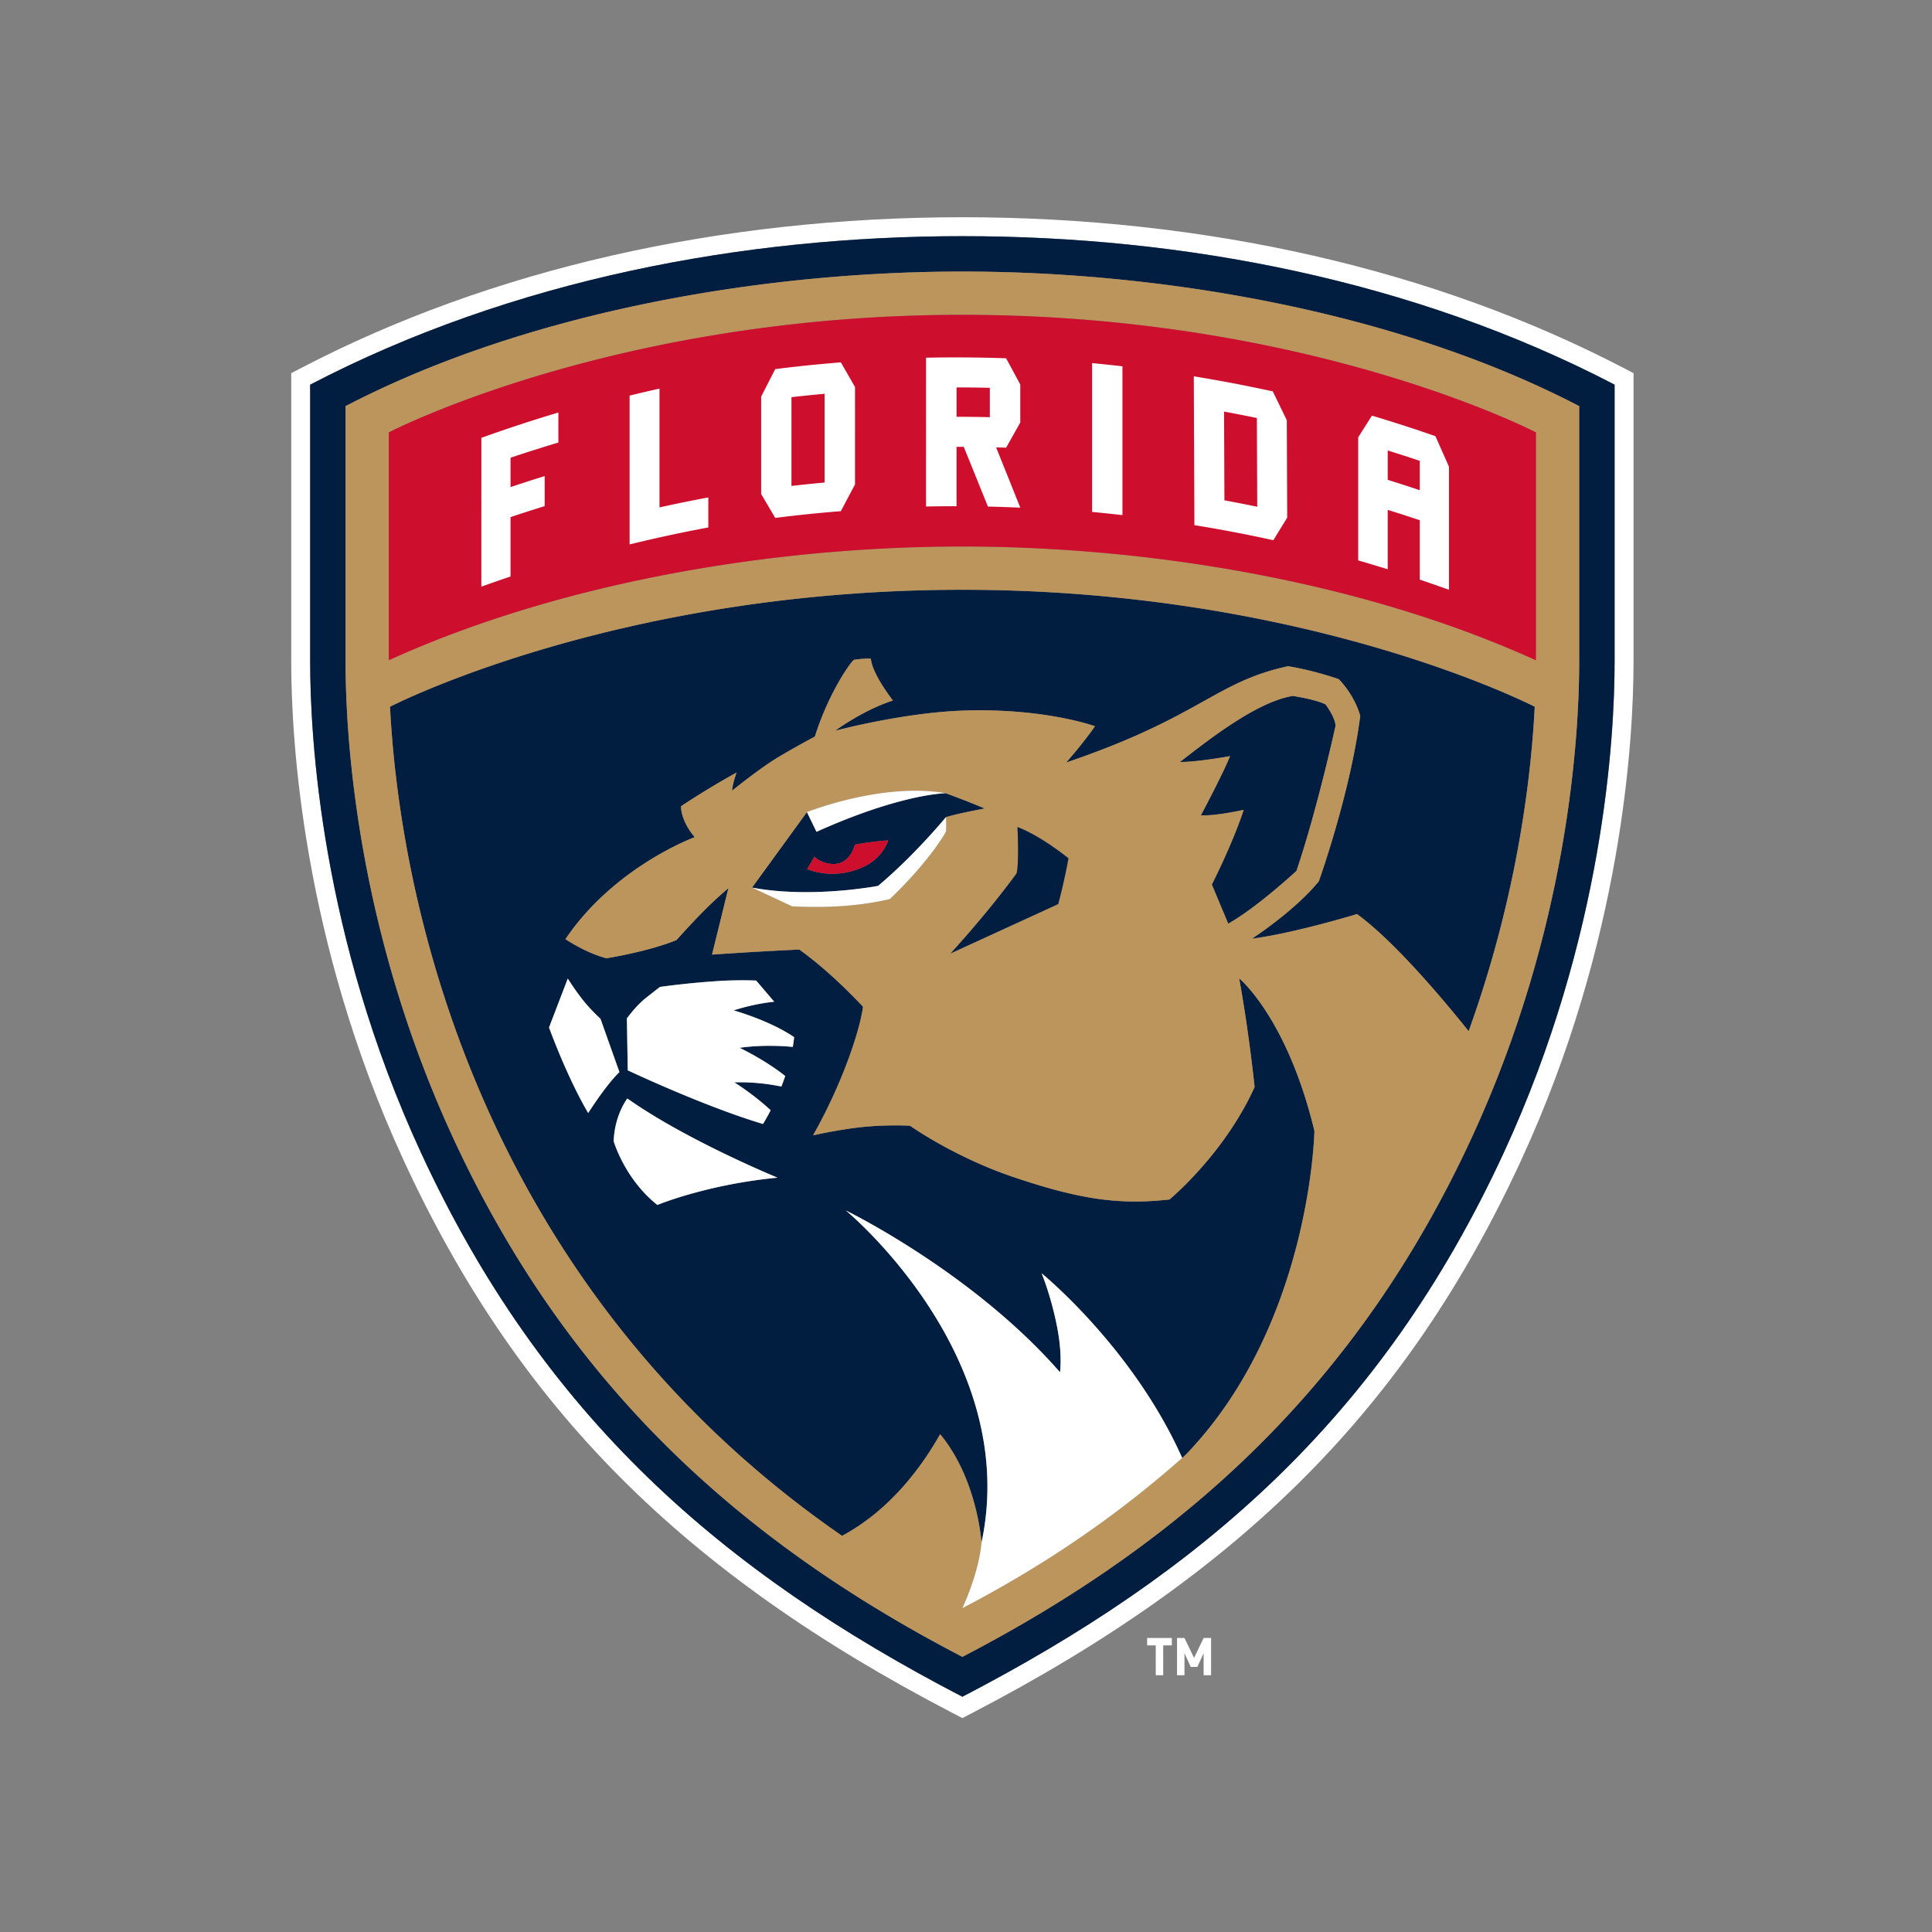 <svg id="Layer_1" xmlns="http://www.w3.org/2000/svg" viewBox="-17 -17 250 250"><rect x="-17" y="-17" width="250" height="250" fill="#808080" stroke="none"/><style>.st0{fill:#fff}.st1{fill:#011e41}.st2{fill:#bc955c}.st4{fill:#ce0e2d}</style><path class="st0" d="M193.06 30.601c-24.494-12.752-54.07-19.491-85.53-19.491-31.464 0-61.039 6.74-85.528 19.492l-1.318.686v37.307c0 9.931 1.418 36.1 14.548 64.552 14.732 31.921 36.016 53.331 71.169 71.587l1.129.586 1.13-.586c35.155-18.259 56.439-39.669 71.17-71.587 13.131-28.452 14.549-54.621 14.549-64.552V31.287l-1.319-.686zm-1.132 37.994c0 9.769-1.396 35.515-14.323 63.525-15.868 34.381-39.22 54.413-70.075 70.439-31.111-16.156-54.307-36.276-70.074-70.439-12.926-28.01-14.322-53.756-14.322-63.525V32.774C49.396 19.099 79.326 13.56 107.531 13.56c28.469 0 58.304 5.63 84.398 19.214v35.821z"/><path d="M103.717 85.802zM88.655 90.636h.001l-.532-1.093zM105.38 85.643s-.358.002-1.066.083a11.049 11.049 0 0 1 1.066-.083z"/><path class="st1" d="M141.93 102.524c3.77-2.12 8.835-6.833 8.835-6.833 2.71-8.011 5.051-18.75 5.051-18.75 0-1.06-1.281-2.784-1.281-2.784-1.282-.662-4.241-1.104-4.241-1.104-4.374.707-10.072 4.992-14.609 8.551 2.357 0 6.48-.761 6.48-.761-.825 2.12-3.77 7.658-3.77 7.658 1.885.117 5.537-.707 5.537-.707-1.414 4.359-4.123 9.665-4.123 9.665l2.121 5.065z"/><path class="st1" d="M33.467 74.449c1.366 26.919 12.517 75.538 58.495 107.29 6.153-3.294 10.254-8.834 12.692-13.152 4.848 5.861 5.349 14.039 5.349 14.044 5.184-24.268-17.553-42.999-17.553-42.999s16.404 7.977 27.714 20.935c0 0 .328-2.184-.353-5.743-.795-4.153-2.032-7.068-2.032-7.068s11.819 9.603 18.196 23.897v.001l.433-.385c16.215-16.776 16.679-41.919 16.679-41.919-3.534-14.667-9.743-19.758-9.743-19.758 1.237 6.71 2.003 14.073 2.003 14.073-3.946 8.717-11.015 14.549-11.015 14.549-6.362.707-11.405.073-20.233-2.916-7.658-2.592-13.342-6.627-13.342-6.627s-2.916-.177-6.273.177c-2.841.299-6.273 1.06-6.273 1.06 3.799-6.715 6.053-13.537 6.463-16.64-2.586-2.736-5.383-5.339-8.242-7.397-6.292.293-11.297.657-11.297.657l2.12-8.599s-1.447 1.205-3.064 2.822c-1.736 1.736-3.651 3.893-3.651 3.893-3.77 1.531-9.072 2.356-9.072 2.356-2.709-.707-5.301-2.474-5.301-2.474 6.362-9.424 16.729-13.195 16.729-13.195-1.885-2.238-1.767-4.005-1.767-4.005a105.45 105.45 0 0 1 7.191-4.363c-.522 1.381-.594 2.356-.594 2.356s3.628-2.925 5.836-4.251c2.474-1.485 4.884-2.754 4.884-2.754 1.6-5.156 4.343-9.337 5.05-9.93 0 0 1.445-.231 2.195-.142.141 1.687 2.067 4.375 2.85 5.405-4.001 1.307-7.467 3.911-7.467 3.911s8.792-2.346 16.574-2.606c10.543-.353 17.041 2.024 17.041 2.024-1.584 2.287-3.729 4.696-3.729 4.696 17.441-5.912 19.262-10.431 28.715-12.463 3.446.56 6.567 1.679 6.567 1.679 2.239 2.356 2.769 4.771 2.769 4.771-1.296 10.073-5.36 21.387-5.36 21.387-3.181 3.888-8.659 7.422-8.659 7.422 5.478-.707 13.607-3.186 13.607-3.186 5.054 3.688 11.689 11.705 14.442 15.156 5.731-15.896 7.985-30.812 8.553-41.988-2.302-1.16-30.928-15.133-74.064-15.133-43.134-.001-71.761 13.972-74.063 15.132zm34.598 64.472c-4.241-3.358-5.655-8.247-5.655-8.247.118-3.416 1.767-5.532 1.767-5.532 7.657 5.419 19.438 10.249 19.438 10.249-9.188.88-15.55 3.53-15.55 3.53zm-1.68-26.639c.622-.486 1.467-1.158 2.023-1.576 0 0 3.343-.477 6.989-.722 2.827-.221 5.448-.103 5.448-.103l2.335 2.738a27.143 27.143 0 0 0-5.25 1.125s4.642 1.284 7.832 3.466c-.047.425-.105.847-.178 1.263-1.019-.101-3.918-.317-6.879.117 0 0 3.229 1.513 5.902 3.646-.16.472-.326.928-.496 1.362a27.036 27.036 0 0 0-6.093-.546s2.461 1.53 4.707 3.613c-.573 1.11-.996 1.776-.996 1.776-6.83-2.039-15.331-5.928-17.499-6.939l-.114-6.731c.729-.916 1.137-1.475 2.269-2.489zm-9.913-2.659a32.946 32.946 0 0 0 1.756 2.526c.741.963 1.552 1.819 2.473 2.68l2.453 6.9c-1.747 1.667-4.043 5.298-4.043 5.298-2.827-4.831-5.066-11.074-5.066-11.074l2.427-6.33zM107.531 191.091z"/><path class="st1" d="M110.416 87.616a80.755 80.755 0 0 0-1.781-.731c-1.748-.696-3.255-1.243-3.255-1.243s-.359.002-1.066.083c-.177.02-.376.045-.597.076-.441.062-.97.149-1.585.27-2.767.544-7.284 1.775-13.476 4.563l-.532-1.093-.709-1.457-7.099 9.77c2.412.451 4.909.598 7.203.587 5.048-.024 9.113-.813 9.113-.813 2.642-2.227 4.983-4.642 6.585-6.397.534-.585.986-1.097 1.34-1.503.471-.542.768-.899.851-.994 1.651-.47 2.947-.706 5.008-1.118zm-15.55 7.486c-4.005 1.944-7.422.353-7.422.353l.942-1.595c.574.618 2.209 1.262 3.417.771 1.193-.486 1.657-1.735 1.814-2.328a39.608 39.608 0 0 1 4.312-.558c0-.001-.598 2.16-3.063 3.357z"/><path class="st1" d="M23.134 32.774v35.821c0 9.769 1.396 35.515 14.323 63.525 15.767 34.164 38.963 54.283 70.074 70.439 30.855-16.026 54.207-36.058 70.075-70.439 12.927-28.01 14.323-53.756 14.323-63.525V32.774c-26.094-13.584-55.93-19.214-84.398-19.214-28.205 0-58.135 5.539-84.397 19.214zm164.213 35.821c0 9.466-1.355 34.42-13.901 61.605-14.61 31.655-36.778 52.065-65.916 67.198-29.021-15.073-51.255-35.433-65.915-67.198-12.547-27.186-13.901-52.139-13.901-61.605V35.553c23.064-12.009 53.264-17.414 79.816-17.414 26.461 0 56.707 5.383 79.817 17.414v33.042z"/><path class="st2" d="M103.218 91.233c-1.602 1.755-3.944 4.17-6.585 6.397 0 0-4.065.789-9.113.813 5.048-.024 9.113-.813 9.113-.813 2.642-2.228 4.983-4.643 6.585-6.397z"/><path fill="none" stroke="#bc955c" stroke-width="0" stroke-linecap="round" stroke-linejoin="round" d="M88.124 89.543l.531 1.093"/><path class="st2" d="M27.714 35.553v33.042c0 9.466 1.354 34.42 13.901 61.605 14.66 31.766 36.894 52.125 65.915 67.198 29.138-15.133 51.306-35.543 65.916-67.198 12.546-27.186 13.901-52.139 13.901-61.605V35.553c-23.11-12.031-53.356-17.414-79.817-17.414-26.552 0-56.752 5.405-79.816 17.414zm145.327 80.884c-2.753-3.451-9.388-11.467-14.442-15.156 0 0-8.129 2.479-13.607 3.186 0 0 5.478-3.534 8.659-7.422 0 0 4.064-11.314 5.36-21.387 0 0-.53-2.415-2.769-4.771 0 0-3.121-1.119-6.567-1.679-9.454 2.032-11.275 6.551-28.715 12.463 0 0 2.145-2.409 3.729-4.696 0 0-6.498-2.378-17.041-2.024-7.782.261-16.574 2.606-16.574 2.606s3.466-2.604 7.467-3.911c-.783-1.031-2.709-3.719-2.85-5.405-.749-.089-2.195.142-2.195.142-.707.594-3.45 4.775-5.05 9.93 0 0-2.41 1.269-4.884 2.754-2.209 1.325-5.836 4.251-5.836 4.251s.072-.975.594-2.356a104.963 104.963 0 0 0-7.191 4.363s-.118 1.767 1.767 4.005c0 0-10.367 3.77-16.729 13.195 0 0 2.592 1.767 5.301 2.474 0 0 5.301-.825 9.072-2.356 0 0 1.915-2.157 3.651-3.893 1.617-1.617 3.064-2.822 3.064-2.822l-2.12 8.599s5.006-.364 11.297-.657c2.859 2.058 5.656 4.661 8.242 7.397-.41 3.103-2.664 9.925-6.463 16.64 0 0 3.432-.761 6.273-1.06 3.358-.354 6.273-.177 6.273-.177s5.684 4.035 13.342 6.627c8.828 2.988 13.872 3.622 20.233 2.916 0 0 7.068-5.832 11.015-14.549 0 0-.765-7.363-2.003-14.073 0 0 6.209 5.091 9.743 19.758 0 0-.464 25.142-16.679 41.919l-.433.385v-.001a136.285 136.285 0 0 1-16.738 12.66 146.673 146.673 0 0 1-11.707 6.777s2.12-4.453 2.473-8.459v-.001c0-.005-.502-8.183-5.349-14.044-2.438 4.317-6.539 9.858-12.692 13.152-45.979-31.752-57.129-80.371-58.495-107.29 2.302-1.16 30.928-15.133 74.063-15.133 43.136 0 71.762 13.973 74.064 15.133-.567 11.178-2.821 26.094-8.553 41.99zM138.395 88.5s2.945-5.538 3.77-7.658c0 0-4.124.761-6.48.761 4.537-3.559 10.235-7.844 14.609-8.551 0 0 2.96.442 4.241 1.104 0 0 1.281 1.723 1.281 2.784 0 0-2.341 10.74-5.051 18.75 0 0-5.066 4.713-8.835 6.833l-2.12-5.066s2.709-5.306 4.123-9.665c-.001.001-3.653.825-5.538.708zm-32.986.235c.06 1.06.001 1.885.001 1.885-1.767 3.063-5.125 6.715-7.275 8.717-4.506 1.06-8.894 1.119-12.635.942l-5.184-2.424 7.099-9.77s9.745-3.893 17.966-2.443c0 0 1.508.547 3.255 1.243.583.232 1.192.48 1.781.731-2.062.412-3.358.648-5.008 1.119-.083.095-.38.452-.852.994.472-.542.769-.899.852-.994zm9.136 7.282c.353-1.443.113-5.997.113-5.997s2.595.863 6.6 4.044c0 0-.519 2.948-1.325 5.92l-13.923 6.383c-.001-.001 4.642-5.009 8.535-10.35zm67.204-57.067v29.488c-22.265-10.13-49.838-14.721-74.218-14.721-24.461 0-51.997 4.605-74.218 14.716V38.95s29.216-15.213 74.218-15.213c45.002.001 74.218 15.213 74.218 15.213z"/><path class="st4" d="M91.803 94.63c-1.208.492-2.843-.152-3.417-.771-.442.751-.942 1.595-.942 1.595s3.417 1.591 7.422-.353c2.465-1.197 3.063-3.358 3.063-3.358a39.608 39.608 0 0 0-4.312.558c-.157.595-.621 1.843-1.814 2.329zM107.531 23.738c-45.002 0-74.218 15.213-74.218 15.213v29.484c22.221-10.111 49.757-14.716 74.218-14.716 24.38 0 51.954 4.591 74.218 14.721V38.95s-29.216-15.212-74.218-15.212z"/><path class="st0" d="M74.658 47.368c-2.112.394-4.219.824-6.32 1.291V33.287c-1.291.287-2.579.588-3.866.902v19.257a188.252 188.252 0 0 1 10.186-2.193v-3.885zM106.777 40.817c.311 0 .621.001.932.003a3634.2 3634.2 0 0 1 3.129 7.73c1.396.032 2.792.079 4.187.141a3244.525 3244.525 0 0 0-3.128-7.8c.431.012.862.025 1.293.041.611-1.088 1.223-2.173 1.834-3.255v-4.92c-.61-1.135-1.221-2.266-1.832-3.395a187.428 187.428 0 0 0-10.362-.076l-.001 19.256c1.315-.026 2.63-.04 3.945-.038v-7.687zm0-7.686c1.436.001 2.871.019 4.307.053v3.8a187.425 187.425 0 0 0-4.307-.053v-3.8zM49.063 49.916c1.468-.493 2.941-.968 4.418-1.424v-3.886c-1.477.456-2.95.931-4.418 1.424v-3.801a188.107 188.107 0 0 1 6.19-1.962v-3.885a188.328 188.328 0 0 0-9.967 3.276l-.001 19.257c1.256-.453 2.516-.891 3.778-1.315v-7.684zM162.57 48.978c1.387.431 2.769.877 4.148 1.34v7.685c1.262.425 2.522.863 3.777 1.315v-15.93c-.585-1.32-1.169-2.636-1.755-3.949a187.665 187.665 0 0 0-8.211-2.654c-.592.932-1.185 1.866-1.778 2.804v15.932c1.276.366 2.548.746 3.818 1.14v-7.683zm0-7.685c1.387.43 2.769.877 4.148 1.341v3.8a181.946 181.946 0 0 0-4.148-1.34v-3.801zM91.806 49.146c.61-1.157 1.221-2.311 1.831-3.463V33.08c-.611-1.067-1.222-2.13-1.831-3.19a184.79 184.79 0 0 0-8.491.871c-.608 1.184-1.215 2.371-1.822 3.562v12.608c.607 1.026 1.214 2.054 1.822 3.086 2.825-.355 5.656-.646 8.491-.871zm-6.392-14.751c1.429-.163 2.858-.31 4.29-.44v11.484c-1.432.13-2.861.277-4.29.44V34.395zM128.244 30.4a191.42 191.42 0 0 0-3.928-.413v19.257c1.31.124 2.62.261 3.928.412V30.4zM149.563 49.981l-.051-12.603a1297.3 1297.3 0 0 0-1.815-3.731 188.264 188.264 0 0 0-10.22-1.949l.077 19.256c3.42.554 6.828 1.203 10.22 1.948.597-.976 1.193-1.95 1.789-2.921zm-3.878-1.407a182.8 182.8 0 0 0-4.246-.831l-.046-11.484a192.8 192.8 0 0 1 4.246.831l.046 11.484zM59.111 127.027s2.296-3.631 4.043-5.298l-2.453-6.9c-.921-.862-1.733-1.717-2.473-2.68a32.946 32.946 0 0 1-1.756-2.526l-2.427 6.33s2.239 6.244 5.066 11.074zM62.41 130.674s1.414 4.889 5.655 8.247c0 0 6.362-2.651 15.55-3.53 0 0-11.781-4.83-19.438-10.249 0 0-1.649 2.116-1.767 5.532zM96.633 97.629s-4.065.789-9.113.813c-2.294.011-4.792-.136-7.203-.587l5.184 2.424c3.741.177 8.129.118 12.635-.942 2.15-2.003 5.508-5.655 7.275-8.717 0 0 .059-.825-.001-1.885-.083.095-.38.452-.852.994-.354.407-.806.919-1.34 1.503-1.602 1.755-3.943 4.17-6.585 6.397zM80.316 97.856h.001zM81.73 128.441s.423-.666.996-1.776c-2.246-2.083-4.707-3.613-4.707-3.613a27.036 27.036 0 0 1 6.093.546c.17-.434.336-.89.496-1.362-2.673-2.132-5.902-3.646-5.902-3.646 2.961-.434 5.86-.218 6.879-.117.073-.416.131-.838.178-1.263-3.19-2.182-7.832-3.466-7.832-3.466a27.143 27.143 0 0 1 5.25-1.125l-2.335-2.738s-2.621-.118-5.448.103c-3.646.245-6.989.722-6.989.722-.556.418-1.401 1.089-2.023 1.576-1.132 1.014-1.54 1.573-2.267 2.489l.114 6.731c2.166 1.011 10.667 4.9 17.497 6.939z"/><path class="st1" d="M121.258 94.064c-4.005-3.181-6.6-4.044-6.6-4.044s.24 4.554-.113 5.997c-3.893 5.342-8.535 10.35-8.535 10.35l13.923-6.383a76.394 76.394 0 0 0 1.325-5.92z"/><path class="st0" d="M117.779 147.757s1.237 2.916 2.032 7.068c.681 3.559.353 5.743.353 5.743-11.309-12.959-27.714-20.935-27.714-20.935s22.737 18.731 17.553 42.999v.001c-.353 4.006-2.473 8.459-2.473 8.459a146.474 146.474 0 0 0 11.706-6.777 136.36 136.36 0 0 0 16.738-12.66c-6.376-14.296-18.195-23.898-18.195-23.898zM88.656 90.636c6.193-2.789 10.709-4.02 13.477-4.563a29.565 29.565 0 0 1 1.585-.27c.221-.031.419-.056.597-.076.708-.081 1.065-.083 1.065-.083h.001c-8.221-1.45-17.966 2.443-17.966 2.443l.709 1.457.532 1.092zM133.519 195.915v3.859h-.965v-3.859h-1.117v-.959h3.199v.959h-1.117zm5.229 3.859v-2.843l-.813 1.771h-.852l-.813-1.771v2.843h-.965v-4.818h.965l1.239 2.573 1.239-2.573h.965v4.818h-.965z"/></svg>